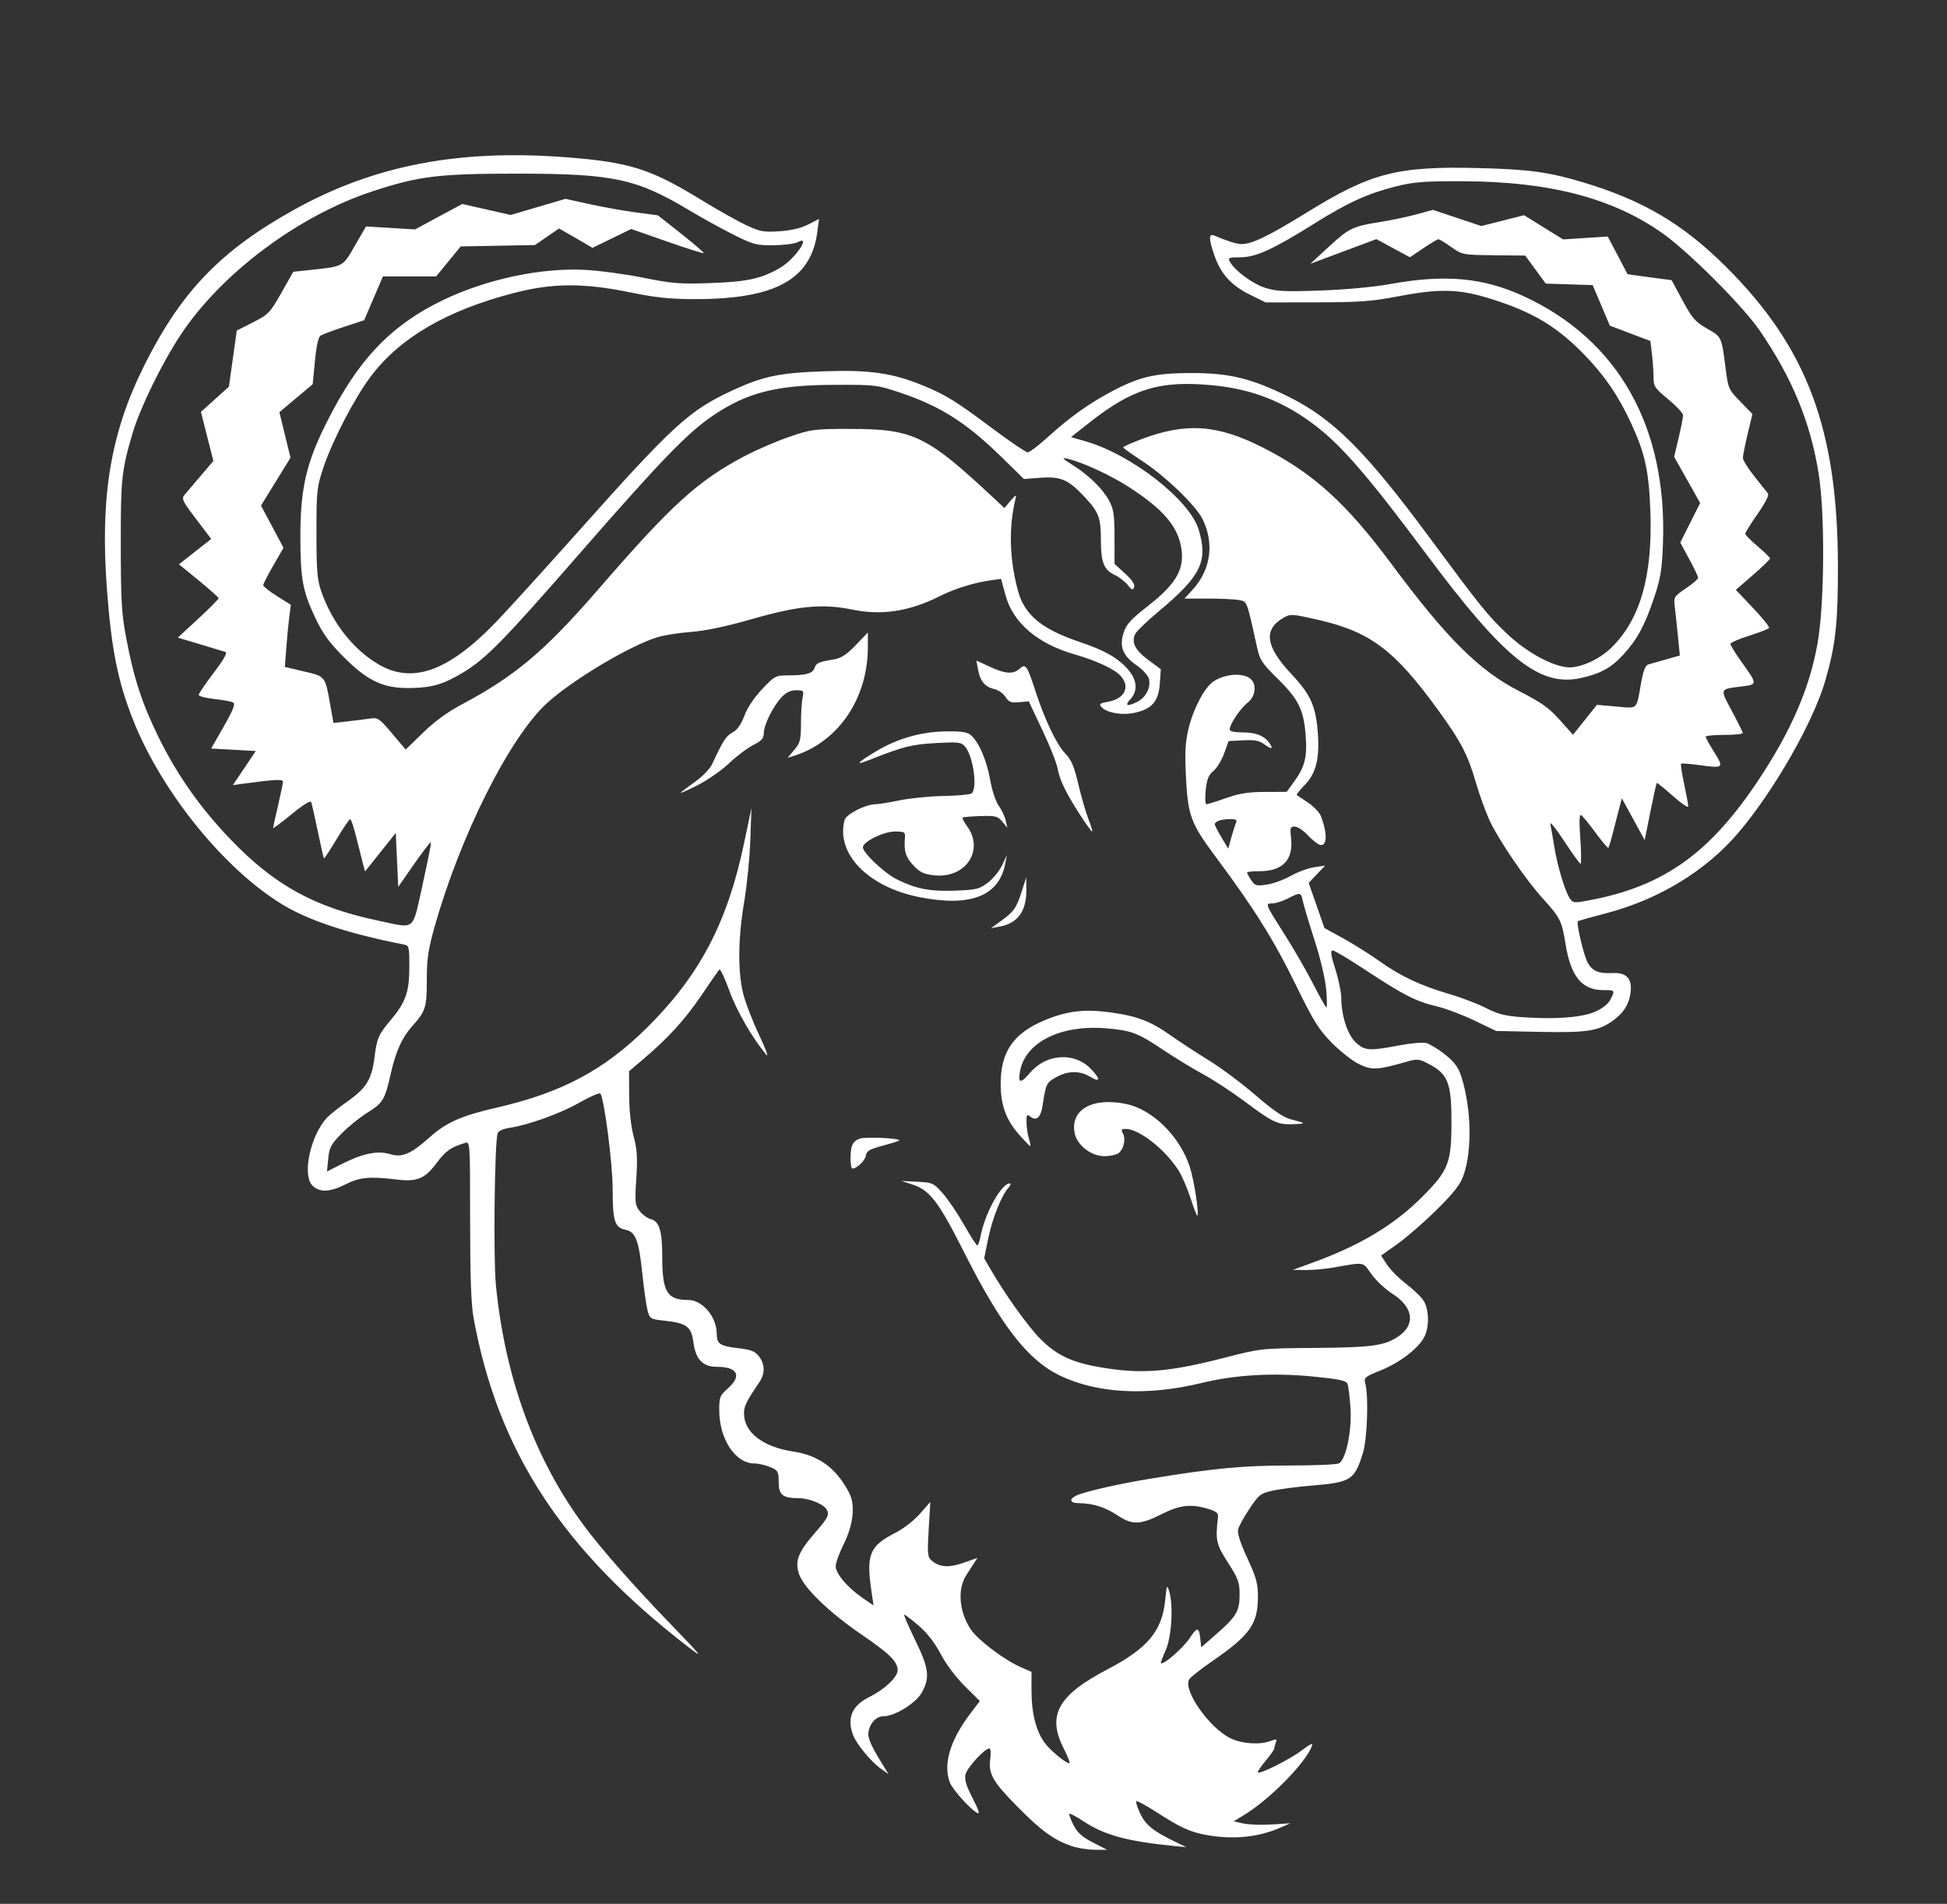 <?xml version="1.0" encoding="UTF-8" standalone="no"?>
<!-- Created with Inkscape (http://www.inkscape.org/) -->

<svg
   width="185.013mm"
   height="180.926mm"
   viewBox="0 0 185.013 180.926"
   version="1.1"
   id="svg5"
   inkscape:version="1.1.1 (3bf5ae0d25, 2021-09-20)"
   sodipodi:docname="gnu.svg"
   xmlns:inkscape="http://www.inkscape.org/namespaces/inkscape"
   xmlns:sodipodi="http://sodipodi.sourceforge.net/DTD/sodipodi-0.dtd"
   xmlns="http://www.w3.org/2000/svg"
   xmlns:svg="http://www.w3.org/2000/svg">
  <rect x="0" y="0" width="185.013" height="180.926" fill="#333333" stroke="none"/>
  <sodipodi:namedview
     id="namedview7"
     pagecolor="#ffffff"
     bordercolor="#666666"
     borderopacity="1.0"
     inkscape:pageshadow="2"
     inkscape:pageopacity="0.0"
     inkscape:pagecheckerboard="0"
     inkscape:document-units="mm"
     showgrid="false"
     inkscape:zoom="0.66368547"
     inkscape:cx="-999.72055"
     inkscape:cy="-82.870581"
     inkscape:window-width="3840"
     inkscape:window-height="2054"
     inkscape:window-x="-11"
     inkscape:window-y="-11"
     inkscape:window-maximized="1"
     inkscape:current-layer="layer1" />
  <defs
     id="defs2" />
  <g
     inkscape:label="Ebene 1"
     inkscape:groupmode="layer"
     id="layer1"
     transform="translate(-369.634,-170.336)">
    <path
       style="fill:#ffffff;stroke-width:0.236"
       d="m 471.434,345.765 c -1.661,-0.581 -2.823,-1.421 -4.997,-3.61 -2.452,-2.469 -2.899,-3.235 -2.707,-4.639 0.079,-0.578 0.044,-1.02 -0.081,-1.02 -0.438,0 -2.093,1.792 -2.256,2.442 -0.129,0.513 0.023,1.036 0.665,2.286 0.574,1.119 0.711,1.555 0.443,1.408 -0.695,-0.381 -2.356,-2.235 -2.612,-2.914 -0.645,-1.716 0.021,-3.98 1.906,-6.477 l 0.945,-1.252 -1.429,-1.416 c -0.839,-0.831 -1.786,-2.095 -2.292,-3.058 -0.567,-1.079 -1.283,-2.001 -2.089,-2.69 -0.674,-0.576 -1.291,-1.048 -1.37,-1.048 -0.079,0 0.383,1.077 1.026,2.393 1.323,2.706 1.436,3.594 0.636,5.025 -0.556,0.996 -2.561,2.237 -3.613,2.237 -0.647,0 -1.219,0.538 -1.419,1.337 -0.157,0.624 0.105,1.288 1.235,3.124 l 0.643,1.045 -0.74,-0.527 c -0.931,-0.663 -2.296,-2.316 -2.623,-3.176 -0.615,-1.616 -0.121,-2.802 1.505,-3.613 1.501,-0.749 2.72,-1.897 2.72,-2.561 0,-0.821 -0.752,-1.563 -3.46,-3.414 -3.098,-2.118 -5.49,-4.445 -5.919,-5.756 -0.4,-1.223 -0.053,-2.086 1.587,-3.958 1.193,-1.362 1.347,-1.693 1.018,-2.191 -0.334,-0.505 -1.69,-1.034 -2.65,-1.034 -1.508,0 -1.88,-0.307 -1.88,-1.551 0,-0.991 -0.056,-1.087 -0.817,-1.405 -0.449,-0.188 -1.122,-0.341 -1.496,-0.341 -1.795,0 -3.318,-2.297 -3.332,-5.025 -0.007,-1.279 0.05,-1.425 0.817,-2.104 1.366,-1.209 0.931,-2.056 -1.055,-2.056 -1.327,0 -2.001,-0.702 -2.214,-2.308 -0.199,-1.501 -0.634,-1.837 -2.677,-2.064 -1.448,-0.161 -1.474,-0.177 -1.69,-1.016 -0.121,-0.469 -0.339,-2.011 -0.486,-3.427 -0.335,-3.222 -0.642,-4.019 -1.629,-4.216 -1.003,-0.201 -1.201,-0.844 -1.196,-3.882 0.004,-2.36 -0.808,-8.64 -1.171,-9.054 -0.086,-0.099 -0.977,0.288 -1.978,0.859 -1.829,1.043 -4.828,2.123 -6.681,2.406 -0.623,0.095 -1.036,0.295 -1.105,0.535 -0.287,0.996 -0.408,11.875 -0.16,14.396 0.866,8.8 3.689,16.53 8.335,22.821 1.629,2.206 4.729,5.733 8.246,9.38 3.06,3.173 3.202,3.358 1.693,2.193 -11.998,-9.262 -18.113,-18.652 -20.405,-31.332 -0.225,-1.244 -0.319,-3.976 -0.319,-9.241 0,-7.366 -0.007,-7.472 -0.471,-7.328 -1.42,0.441 -1.838,0.744 -2.815,2.04 -1.031,1.367 -1.802,1.672 -3.648,1.446 -2.584,-0.317 -3.564,-0.228 -4.892,0.447 -1.492,0.759 -2.484,0.798 -3.158,0.124 -1.006,-1.006 -0.182,-4.801 1.408,-6.481 0.263,-0.278 1.122,-0.957 1.908,-1.508 1.798,-1.261 2.319,-2.104 2.578,-4.168 0.234,-1.864 0.371,-2.179 1.579,-3.617 1.389,-1.655 1.731,-2.632 1.736,-4.976 0.004,-1.946 -0.023,-2.062 -0.525,-2.16 -5.305,-1.041 -9.062,-2.284 -11.589,-3.832 -5.532,-3.391 -11.421,-10.677 -14.122,-17.472 -1.464,-3.683 -2.078,-6.752 -2.506,-12.53 -0.652,-8.784 0.361,-14.815 3.561,-21.212 3.51,-7.016 7.252,-10.903 14.236,-14.785 7.572,-4.21 15.593,-5.761 25.788,-4.987 6.05,0.459 8.058,1.09 12.875,4.042 1.533,0.939 3.456,2.022 4.275,2.406 1.33,0.624 1.668,0.687 3.179,0.588 1.112,-0.073 2.045,-0.292 2.725,-0.64 l 1.034,-0.53 -0.166,1.258 c -0.594,4.49 -3.973,6.352 -11.539,6.36 -2.443,0.003 -3.738,-0.131 -6.26,-0.645 -4.451,-0.908 -7.384,-0.888 -11.072,0.074 -6.342,1.655 -10.741,4.215 -13.522,7.872 -1.529,2.011 -3.668,6.108 -4.527,8.675 -0.638,1.905 -0.67,2.208 -0.67,6.241 0,3.553 0.072,4.449 0.447,5.534 1.024,2.966 3.028,5.531 5.427,6.946 3.22,1.9 6.617,0.7 11.104,-3.923 1.048,-1.08 4.598,-4.984 7.889,-8.675 9.056,-10.158 10.536,-11.512 14.67,-13.427 2.913,-1.349 4.478,-1.673 8.76,-1.815 4.285,-0.142 6.408,0.161 9.252,1.318 2.223,0.905 3.174,1.491 6.703,4.129 1.661,1.242 3.161,2.258 3.332,2.258 0.172,0 1.003,-0.626 1.847,-1.392 2.153,-1.951 3.921,-3.218 6.139,-4.398 2.631,-1.399 4.139,-1.747 7.574,-1.747 3.613,0 5.67,0.499 9.173,2.224 4.299,2.117 7.359,5.17 13.47,13.437 4.817,6.516 5.481,7.342 7.283,9.058 1.8,1.715 4.098,3.021 5.691,3.235 1.151,0.154 3.055,-0.662 4.257,-1.826 2.773,-2.683 3.964,-6.839 3.735,-13.031 -0.14,-3.797 -0.512,-5.482 -1.842,-8.353 -1.198,-2.585 -2.504,-4.499 -4.419,-6.472 -2.636,-2.716 -4.951,-4.096 -8.96,-5.342 -3.007,-0.934 -4.831,-0.975 -8.855,-0.199 -2.374,0.458 -3.594,0.546 -7.656,0.551 l -4.832,0.006 -1.526,-0.756 c -1.744,-0.863 -2.735,-1.967 -3.34,-3.717 -0.544,-1.573 -0.547,-2.107 -0.011,-1.879 1.209,0.513 2.114,0.798 2.561,0.807 1,0.021 2.586,-0.745 6.318,-3.051 6.028,-3.724 8.533,-4.367 16.261,-4.171 4.727,0.12 6.619,0.374 9.774,1.314 5.765,1.718 9.579,3.955 13.665,8.016 7.759,7.711 10.67,15.481 10.686,28.518 0.006,5.408 -0.218,7.455 -1.191,10.833 -1.134,3.938 -4.851,10.455 -8.244,14.455 -3.073,3.621 -7.55,6.358 -12.546,7.669 -1.464,0.384 -2.694,0.731 -2.733,0.77 -0.164,0.164 0.543,3.187 0.907,3.879 0.449,0.854 1.048,1.113 2.415,1.047 1.324,-0.064 1.864,0.541 1.683,1.888 -0.153,1.141 -0.713,1.985 -1.814,2.735 -1.32,0.898 -2.437,1.056 -6.832,0.965 l -4.122,-0.086 -2.083,-0.999 c -1.146,-0.55 -2.762,-1.157 -3.593,-1.35 -1.915,-0.444 -3.171,-1.085 -6.709,-3.423 -1.564,-1.033 -2.983,-1.879 -3.152,-1.879 -0.232,0 -0.168,0.442 0.255,1.775 0.31,0.976 0.565,2.222 0.567,2.767 0.004,1.688 0.612,3.515 1.405,4.23 0.842,0.759 1.29,0.788 4.035,0.262 1.115,-0.214 2.297,-0.321 2.627,-0.238 0.329,0.083 1.128,0.569 1.776,1.081 0.894,0.707 1.266,1.203 1.547,2.062 0.958,2.928 1.065,6.99 0.247,9.374 -0.316,0.92 -0.873,1.643 -2.548,3.306 -1.179,1.171 -2.857,2.635 -3.727,3.254 l -1.583,1.125 0.58,0.877 c 0.319,0.482 1.113,1.283 1.764,1.779 0.651,0.496 1.393,1.197 1.65,1.558 0.564,0.791 0.624,2.539 0.121,3.511 -0.563,1.089 -2.318,2.442 -4.103,3.163 -1.586,0.641 -1.662,0.706 -1.506,1.295 0.325,1.231 0.181,5.286 -0.236,6.607 -0.804,2.55 -1.126,2.754 -4.851,3.067 -1.375,0.116 -3.054,0.333 -3.73,0.483 -1.137,0.253 -1.3,0.38 -2.182,1.7 -0.524,0.785 -1.015,1.673 -1.09,1.972 -0.091,0.363 0.2,1.274 0.874,2.735 0.866,1.876 1.011,2.41 1.007,3.721 -0.007,2.548 -0.777,3.628 -4.323,6.064 -1.084,0.745 -2.078,1.528 -2.207,1.741 -0.618,1.014 1.914,4.624 3.926,5.598 1.098,0.532 2.794,0.643 3.823,0.252 0.537,-0.204 0.61,-0.184 0.486,0.137 -0.08,0.207 -0.145,0.464 -0.145,0.571 0,0.107 -0.374,0.642 -0.832,1.19 -0.458,0.548 -0.787,1.041 -0.732,1.096 0.193,0.193 3.106,-1.275 4.202,-2.118 0.712,-0.547 1.055,-0.708 0.961,-0.449 -0.598,1.646 -4.02,5.128 -6.534,6.65 l -0.933,0.565 0.933,0.205 c 0.513,0.113 1.728,0.154 2.7,0.092 l 1.766,-0.113 -0.954,0.417 c -2.104,0.92 -4.533,1.158 -7.061,0.691 -1.569,-0.29 -2.448,-0.698 -4.837,-2.243 -0.916,-0.592 -1.723,-1.02 -1.793,-0.949 -0.07,0.07 0.104,0.606 0.387,1.191 0.521,1.077 1.234,1.649 3.307,2.653 l 1.06,0.514 -1.178,-0.117 c -4.427,-0.438 -6.598,-1.028 -8.579,-2.333 -0.692,-0.456 -1.305,-0.783 -1.361,-0.727 -0.056,0.056 0.119,0.536 0.389,1.065 0.373,0.731 0.816,1.131 1.842,1.66 l 1.35,0.697 -1.178,9e-5 c -0.648,5e-5 -1.646,-0.164 -2.219,-0.364 z m -0.722,-9.262 c -1.604,-3.177 -0.556,-5.06 4.197,-7.546 3.799,-1.986 5.165,-3.638 5.453,-6.591 0.136,-1.393 0.169,-1.467 0.37,-0.824 0.417,1.336 0.239,4.367 -0.33,5.627 -0.286,0.634 -0.491,1.181 -0.456,1.217 0.215,0.215 2.07,-1.387 2.712,-2.342 0.776,-1.154 0.917,-1.131 1.051,0.171 l 0.069,0.67 1.413,-1.234 c 1.932,-1.687 2.234,-2.197 2.236,-3.773 0.002,-1.163 -0.125,-1.51 -1.108,-3.046 -1.128,-1.763 -1.2,-2.096 -0.945,-4.342 0.039,-0.346 -0.177,-0.528 -0.89,-0.747 -1.66,-0.511 -2.72,-0.393 -4.488,0.498 -2.022,1.018 -2.768,1.035 -4.191,0.092 -1.155,-0.765 -2.33,-1.136 -3.626,-1.146 -0.841,-0.006 -1.003,-0.333 -0.342,-0.687 0.694,-0.372 3.97,-1.128 7.113,-1.642 6.048,-0.989 8.817,-1.252 13.182,-1.251 2.393,7e-4 4.522,-0.09 4.731,-0.202 0.671,-0.359 1.243,-3.091 1.1,-5.254 -0.07,-1.057 -0.197,-2.095 -0.282,-2.306 -0.122,-0.303 -0.79,-0.447 -3.168,-0.683 -3.915,-0.388 -7.433,-0.187 -10.735,0.611 -5.156,1.247 -9.92,0.989 -13.455,-0.728 -3.059,-1.486 -5.582,-4.754 -9.156,-11.861 -2.32,-4.612 -3.19,-5.749 -4.795,-6.268 l -1.09,-0.353 1.515,0.077 c 1.452,0.074 1.552,0.12 2.419,1.096 0.497,0.56 1.405,1.903 2.018,2.983 0.613,1.08 1.181,1.965 1.264,1.966 0.083,8.9e-4 0.223,-0.387 0.312,-0.862 0.41,-2.184 1.98,-5.024 2.777,-5.024 0.136,0 0.077,0.188 -0.131,0.419 -0.659,0.728 -1.533,2.931 -1.923,4.847 l -0.377,1.851 0.635,1.093 c 1.417,2.438 3.544,5.403 4.719,6.58 1.669,1.671 3.205,2.334 6.519,2.816 3.39,0.493 6.008,0.244 10.986,-1.045 3.401,-0.88 3.435,-0.884 8.601,-0.927 5.42,-0.045 6.581,-0.206 7.901,-1.095 1.652,-1.113 1.43,-2.767 -0.539,-4.029 -0.683,-0.438 -1.596,-1.289 -2.028,-1.892 -0.866,-1.209 -0.532,-1.153 -3.674,-0.615 -0.769,0.132 -1.934,0.234 -2.591,0.227 l -1.193,-0.012 2.129,-0.784 c 4.351,-1.601 7.526,-3.525 10.151,-6.15 2.491,-2.491 2.781,-3.224 2.787,-7.054 0.006,-3.72 -0.32,-4.598 -2.056,-5.528 -0.999,-0.535 -1.17,-0.559 -2.103,-0.293 -2.878,0.821 -3.383,0.851 -4.591,0.273 -0.625,-0.299 -1.796,-1.211 -2.603,-2.028 -1.269,-1.285 -1.735,-2.035 -3.452,-5.551 -2.055,-4.209 -3.951,-7.24 -7.555,-12.077 -2.449,-3.287 -2.698,-3.969 -2.884,-7.92 -0.1,-2.128 -0.04,-3.109 0.27,-4.375 0.463,-1.889 1.532,-3.894 2.368,-4.442 1.264,-0.828 3.184,-0.841 3.704,-0.024 0.391,0.615 0.181,1.544 -0.463,2.047 -0.691,0.54 -1.704,2.043 -1.706,2.531 -7.2e-4,0.197 0.394,0.294 1.192,0.294 1.242,0 2.021,0.286 2.509,0.922 0.495,0.645 0.328,0.76 -0.362,0.25 -0.532,-0.394 -0.94,-0.477 -2.054,-0.419 l -1.39,0.072 -0.427,1.178 c -0.235,0.648 -0.694,1.398 -1.02,1.668 -0.463,0.382 -0.624,0.785 -0.731,1.825 -0.076,0.734 -0.043,1.335 0.072,1.334 0.115,-4.7e-4 0.951,-0.263 1.858,-0.584 1.265,-0.447 2.127,-0.584 3.708,-0.588 l 2.059,-0.005 0.696,-0.961 c 1.049,-1.448 1.275,-2.379 1.097,-4.518 -0.198,-2.378 -0.705,-3.372 -2.723,-5.346 -1.381,-1.351 -1.621,-1.716 -1.87,-2.84 -1.011,-4.573 -0.948,-4.407 -1.72,-4.561 -0.394,-0.079 -1.723,-0.143 -2.952,-0.143 h -2.235 l 0.818,-0.906 c 1.688,-1.868 2.02,-4.372 0.884,-6.659 -0.652,-1.312 -3.567,-4.105 -5.802,-5.56 -0.95,-0.618 -1.728,-1.179 -1.73,-1.246 -0.002,-0.067 0.765,-0.413 1.704,-0.768 4.274,-1.617 7.256,-1.41 11.599,0.802 4.76,2.425 7.891,5.263 12.189,11.049 5.26,7.081 8.329,10.135 12.149,12.089 2.105,1.077 2.826,1.589 3.846,2.733 l 1.255,1.408 1.137,-1.422 1.137,-1.422 1.841,0.161 c 2.098,0.183 1.887,0.388 2.366,-2.302 0.195,-1.098 0.4,-1.616 0.668,-1.694 0.213,-0.062 0.976,-0.279 1.696,-0.482 l 1.309,-0.37 -0.181,-1.822 c -0.099,-1.002 -0.234,-2.258 -0.299,-2.792 -0.115,-0.944 -0.087,-0.991 1.05,-1.766 0.643,-0.438 1.169,-0.89 1.169,-1.004 2.3e-4,-0.114 -0.382,-0.915 -0.849,-1.78 l -0.85,-1.573 0.945,-1.879 0.945,-1.879 -1.237,-2.194 -1.237,-2.194 0.427,-1.8 c 0.235,-0.99 0.425,-1.959 0.423,-2.153 -0.003,-0.194 -0.635,-0.872 -1.405,-1.507 -1.294,-1.066 -1.401,-1.227 -1.403,-2.12 -8.9e-4,-0.531 -0.069,-1.52 -0.15,-2.197 l -0.148,-1.231 -1.926,-0.727 -1.926,-0.727 -0.816,-1.928 -0.816,-1.928 -2.23,-0.072 -2.23,-0.072 -0.975,-1.331 -0.975,-1.331 -2.983,-0.032 c -2.945,-0.032 -2.997,-0.042 -4.037,-0.775 -0.579,-0.408 -1.131,-0.743 -1.226,-0.743 -0.095,0 -0.744,0.385 -1.442,0.855 l -1.269,0.855 -1.594,-0.861 -1.594,-0.861 -3.139,1.172 -3.139,1.172 1.766,-1.629 c 1.914,-1.765 2.287,-1.943 4.946,-2.358 0.971,-0.152 2.481,-0.47 3.355,-0.708 l 1.589,-0.432 2.297,0.769 2.297,0.769 2.032,-0.515 2.032,-0.515 1.854,1.15 1.854,1.15 2.12,-0.137 2.12,-0.137 0.94,1.779 c 0.517,0.978 0.941,1.787 0.942,1.797 8.9e-4,0.01 0.944,0.142 2.095,0.294 l 2.093,0.276 1.045,1.936 c 0.914,1.694 1.205,2.027 2.323,2.667 1.399,0.8 1.376,0.752 1.76,3.758 0.249,1.949 0.286,2.033 1.404,3.179 l 1.149,1.178 -0.45,1.884 c -0.247,1.036 -0.453,2.06 -0.458,2.275 -0.004,0.215 0.487,1.01 1.092,1.766 0.605,0.757 1.188,1.492 1.294,1.634 0.118,0.157 -0.27,0.919 -0.983,1.934 -0.647,0.922 -1.177,1.769 -1.177,1.883 0,0.114 0.53,0.654 1.178,1.2 0.648,0.546 1.177,1.066 1.177,1.156 -1.3e-4,0.089 -0.731,0.797 -1.625,1.573 l -1.625,1.41 1.633,1.719 c 0.898,0.946 1.583,1.801 1.522,1.9 -0.061,0.099 -0.913,0.432 -1.892,0.739 -0.979,0.307 -1.781,0.659 -1.781,0.782 0,0.123 0.478,0.893 1.062,1.711 1.542,2.161 1.542,2.137 -0.025,2.332 -2.079,0.26 -2.049,0.183 -0.901,2.32 0.569,1.059 1.036,2.006 1.038,2.103 0.002,0.097 -0.791,0.177 -1.762,0.177 -0.971,0 -1.764,0.08 -1.761,0.177 0.003,0.097 0.369,0.76 0.814,1.472 0.938,1.502 0.894,1.538 -1.444,1.218 -0.887,-0.121 -1.657,-0.18 -1.711,-0.13 -0.054,0.05 0.078,0.914 0.294,1.92 0.216,1.006 0.393,1.968 0.393,2.138 0,0.169 -0.658,-0.279 -1.463,-0.995 -0.805,-0.717 -1.494,-1.272 -1.532,-1.234 -0.038,0.038 -0.311,1.276 -0.607,2.751 l -0.538,2.681 -1.086,-1.987 -1.086,-1.987 -0.243,0.933 c -0.134,0.513 -0.402,1.553 -0.595,2.31 -0.193,0.757 -0.393,1.418 -0.443,1.468 -0.05,0.05 -0.595,-0.594 -1.21,-1.432 -0.615,-0.838 -1.232,-1.593 -1.371,-1.679 -0.178,-0.11 -0.202,0.553 -0.083,2.233 0.093,1.314 0.104,2.389 0.024,2.389 -0.08,0 -0.788,-0.98 -1.575,-2.178 -0.786,-1.198 -1.371,-1.913 -1.299,-1.59 0.072,0.324 0.242,1.295 0.379,2.157 0.295,1.857 1.065,4.387 1.513,4.968 0.299,0.389 0.43,0.391 2.176,0.044 6.846,-1.364 11.167,-4.497 15.756,-11.425 3.078,-4.646 4.806,-8.648 5.563,-12.882 0.667,-3.734 0.727,-12.305 0.113,-16.157 -0.781,-4.893 -2.498,-9.065 -5.598,-13.601 -1.586,-2.321 -6.715,-7.459 -9.221,-9.238 -4.734,-3.36 -10.775,-4.936 -19.003,-4.959 -3.736,-0.01 -4.649,0.062 -6.408,0.506 -2.617,0.661 -4.558,1.547 -7.66,3.494 -3.91,2.454 -5.599,3.228 -7.048,3.228 -1.09,0 -1.212,0.048 -1.024,0.399 0.448,0.837 2.109,2.082 3.31,2.481 1.077,0.358 1.811,0.397 5.272,0.278 2.444,-0.084 5.082,-0.329 6.726,-0.627 5.181,-0.935 8.787,-0.601 12.63,1.171 8.988,4.144 13.648,12.425 13.226,23.504 -0.098,2.556 -0.223,3.313 -0.869,5.227 -0.875,2.594 -1.599,3.918 -2.931,5.363 -1.127,1.222 -2.13,1.772 -3.985,2.185 -3.939,0.875 -7.269,-1.793 -14.715,-11.786 -5.374,-7.213 -7.93,-10.186 -10.419,-12.116 -3.021,-2.344 -6.069,-3.551 -9.888,-3.917 -4.983,-0.477 -7.595,0.315 -11.7,3.552 l -1.743,1.375 1.362,0.391 c 4.397,1.261 9.937,5.588 10.777,8.417 0.895,3.014 0.219,4.39 -3.812,7.757 -1.07,0.894 -2.062,1.843 -2.204,2.109 -0.424,0.791 -0.048,1.561 1.219,2.5 l 1.194,0.885 -0.094,1.351 c -0.117,1.672 -0.711,2.389 -2.298,2.77 -1.231,0.295 -2.788,0.03 -3.276,-0.558 -0.214,-0.257 -0.098,-0.348 0.591,-0.459 1.647,-0.267 2.224,-1.435 1.233,-2.499 -0.588,-0.631 -2.303,-1.427 -4.321,-2.007 -3.566,-1.024 -5.885,-3.011 -6.601,-5.655 l -0.415,-1.533 -0.967,0.136 c -1.594,0.224 -3.453,0.801 -4.853,1.508 -2.862,1.445 -5.504,1.855 -8.282,1.285 -2.878,-0.59 -5.153,-0.375 -9.616,0.908 -2.369,0.681 -4.373,1.104 -5.709,1.206 -1.132,0.086 -2.563,0.307 -3.179,0.491 -2.598,0.775 -8.113,4.058 -10.537,6.274 -3.557,3.251 -8.233,12.559 -10.692,21.286 -0.604,2.143 -0.733,3.027 -0.733,5.02 0,2.617 -0.109,2.966 -1.356,4.361 -1.001,1.119 -1.582,2.395 -2.062,4.526 -0.562,2.497 -0.746,2.807 -2.195,3.708 -0.734,0.456 -1.853,1.358 -2.486,2.006 -1.011,1.033 -1.166,1.325 -1.268,2.391 l -0.117,1.214 1.429,-0.721 c 1.978,-0.999 3.37,-1.283 4.546,-0.931 1.168,0.35 1.964,0.015 3.764,-1.584 1.615,-1.434 3.008,-2.054 6.338,-2.819 6.225,-1.431 10.234,-3.559 14.319,-7.602 5.011,-4.959 7.655,-9.99 9.245,-17.587 l 0.69,-3.297 -0.106,3.062 c -0.058,1.684 -0.323,4.333 -0.587,5.888 -0.57,3.348 -0.612,6.482 -0.114,8.596 0.198,0.842 0.886,2.644 1.529,4.004 0.655,1.387 0.954,2.214 0.68,1.884 -1.354,-1.63 -2.812,-4.165 -3.512,-6.105 -0.429,-1.19 -0.855,-2.079 -0.947,-1.974 -0.091,0.105 -0.841,1.187 -1.666,2.406 -1.575,2.326 -3.171,4.085 -5.506,6.066 l -1.4,1.188 0.012,2.331 c 0.007,1.442 0.169,2.914 0.424,3.861 0.331,1.23 0.381,2.018 0.253,4.01 -0.146,2.279 -0.119,2.529 0.325,3.094 0.266,0.338 0.732,0.677 1.036,0.754 0.823,0.207 1.104,1.107 1.104,3.541 0,3.384 0.451,4.145 2.456,4.145 1.376,0 2.725,1.606 2.725,3.245 0,0.937 0.321,1.147 2.062,1.344 1.183,0.134 1.566,0.285 1.943,0.765 0.578,0.735 0.599,1.633 0.056,2.44 -1.284,1.908 -1.469,2.286 -1.47,3.003 -0.002,1.782 1.793,3.173 4.653,3.606 2.487,0.377 4.126,1.587 5.348,3.952 0.596,1.152 0.38,3.056 -0.555,4.908 -0.403,0.799 -0.733,1.716 -0.733,2.039 0,0.71 1.106,2.019 2.541,3.005 l 1.054,0.726 -0.205,-1.387 c -0.511,-3.455 -0.171,-4.272 2.294,-5.522 0.739,-0.375 1.765,-1.173 2.316,-1.802 l 0.989,-1.129 -0.154,2.598 c -0.139,2.334 -0.111,2.636 0.274,2.971 0.742,0.646 1.63,0.709 3.035,0.215 l 1.319,-0.464 -0.373,0.578 c -0.205,0.318 -0.524,0.816 -0.709,1.108 -0.841,1.327 -0.641,3.503 0.473,5.137 0.675,0.99 3.146,2.859 4.672,3.534 l 1.079,0.477 v 1.836 c 0,2.03 0.405,3.679 1.183,4.814 0.489,0.713 2.033,2.015 2.411,2.033 0.099,0.004 -0.139,-0.624 -0.53,-1.398 z m 12.046,-52.323 c -0.3,-0.925 -0.811,-2.102 -1.135,-2.615 -1.255,-1.988 -3.748,-3.945 -5.025,-3.945 -0.401,0 -0.447,0.077 -0.257,0.433 0.287,0.536 0.082,1.471 -0.408,1.863 -0.203,0.162 -0.821,0.294 -1.375,0.294 -1.208,0 -2.548,-1.022 -2.791,-2.129 -0.496,-2.26 1.644,-3.503 4.878,-2.832 2.522,0.524 5.112,3.087 6.052,5.989 0.419,1.293 0.92,4.624 0.696,4.624 -0.049,0 -0.334,-0.757 -0.635,-1.682 z m -32.303,-3.715 c 0,-1.24 0.192,-1.663 0.872,-1.922 0.526,-0.2 3.969,-0.034 3.754,0.181 -0.052,0.052 -0.769,0.276 -1.595,0.498 -1.222,0.329 -1.514,0.502 -1.575,0.929 -0.069,0.484 -0.843,1.236 -1.273,1.236 -0.101,0 -0.183,-0.415 -0.183,-0.923 z m 16.143,-2.158 c -1.342,-1.485 -1.865,-2.859 -1.876,-4.927 -0.016,-3.079 1.209,-4.857 4.2,-6.096 2.134,-0.884 3.764,-1.076 6.244,-0.736 2.513,0.344 3.808,0.839 5.696,2.175 0.827,0.586 2.458,1.652 3.624,2.369 1.166,0.718 3.175,2.217 4.464,3.331 1.616,1.397 2.641,2.102 3.297,2.271 1.436,0.368 1.494,0.413 0.599,0.463 -1.8,0.1 -2.11,-0.037 -5.051,-2.23 -1.142,-0.851 -2.883,-1.986 -3.87,-2.522 -0.987,-0.536 -2.695,-1.579 -3.796,-2.318 -2.376,-1.595 -3.011,-1.834 -5.383,-2.028 -4.319,-0.353 -7.664,1.309 -8.181,4.065 -0.223,1.188 0.042,1.221 0.98,0.125 1.504,-1.758 4.139,-1.944 5.682,-0.402 0.996,0.996 1.003,1.427 0.014,0.824 -0.995,-0.607 -2.128,-0.593 -3.255,0.04 -0.921,0.518 -0.968,0.617 -1.29,2.746 -0.164,1.087 -0.601,1.454 -1.17,0.982 -0.298,-0.248 -0.35,-0.173 -0.35,0.505 0,0.438 0.099,1.14 0.219,1.56 0.12,0.42 0.186,0.764 0.145,0.764 -0.041,0 -0.465,-0.432 -0.942,-0.961 z m -1.874,-20.429 c 1.265,-0.919 1.491,-1.237 1.991,-2.802 l 0.435,-1.361 0.013,1.126 c 0.024,2.088 -0.799,3.233 -2.557,3.557 l -0.803,0.148 0.921,-0.669 z m -7.719,-2.283 c -4.899,-0.975 -7.97,-4.142 -7.113,-7.336 0.145,-0.54 2.003,-1.491 2.913,-1.491 0.273,0 1.3,-0.166 2.282,-0.369 0.982,-0.203 2.859,-0.391 4.17,-0.417 1.312,-0.026 2.517,-0.132 2.679,-0.234 0.622,-0.392 0.188,-3.577 -0.612,-4.485 -0.347,-0.394 -0.642,-0.427 -2.744,-0.313 -2.291,0.125 -3.144,0.339 -6.241,1.569 -1.533,0.609 -1.35,0.357 0.589,-0.809 1.987,-1.195 4.282,-1.843 6.616,-1.869 1.52,-0.017 2.022,0.065 2.381,0.389 0.75,0.676 1.484,2.4 1.804,4.239 0.17,0.979 0.52,2.034 0.803,2.427 0.276,0.382 0.576,1.013 0.666,1.402 l 0.164,0.707 -0.48,-0.582 c -0.433,-0.525 -0.635,-0.577 -2.071,-0.535 -0.875,0.026 -1.638,0.094 -1.696,0.151 -0.057,0.057 0.12,0.407 0.394,0.778 1.711,2.314 -0.118,5.048 -3.143,4.698 -0.977,-0.113 -1.342,-0.292 -1.965,-0.967 -0.725,-0.784 -0.883,-1.326 -0.775,-2.66 0.038,-0.473 -0.064,-0.53 -0.954,-0.53 -1.079,0 -3.04,0.967 -3.04,1.499 0,0.527 2.047,2.461 3.223,3.045 1.832,0.91 3.138,1.163 5.543,1.073 2.022,-0.075 2.303,-0.144 3.112,-0.762 0.489,-0.374 1.095,-1.115 1.347,-1.649 l 0.457,-0.969 -0.158,0.824 c -0.588,3.076 -3.316,4.138 -8.152,3.175 z m 15.26,-7.826 c -1.37,-2.126 -1.93,-3.285 -2.136,-4.416 -0.094,-0.518 -0.749,-2.163 -1.455,-3.656 l -1.284,-2.714 -0.912,0.087 c -0.767,0.073 -0.974,-0.008 -1.303,-0.51 -0.215,-0.328 -0.69,-0.662 -1.056,-0.743 -0.876,-0.192 -1.344,-0.746 -1.544,-1.828 l -0.164,-0.885 1.263,0.588 c 1.481,0.689 2.238,0.742 2.84,0.198 0.579,-0.524 0.715,-0.336 1.486,2.043 0.903,2.789 2.038,5.166 2.882,6.034 0.559,0.575 0.826,1.208 1.225,2.907 0.28,1.195 0.715,2.692 0.965,3.327 0.25,0.635 0.402,1.155 0.336,1.155 -0.066,0 -0.58,-0.715 -1.143,-1.59 z m -37.943,-2.113 c 0.13,-0.121 0.772,-0.603 1.428,-1.073 0.656,-0.469 1.356,-1.203 1.554,-1.631 1.045,-2.247 1.312,-2.662 1.931,-3.001 0.46,-0.252 0.82,-0.759 1.133,-1.598 0.279,-0.749 0.939,-1.736 1.689,-2.53 1.199,-1.268 1.264,-1.302 2.518,-1.305 1.676,-0.004 2.3,-0.185 2.468,-0.717 0.145,-0.457 0.374,-0.557 1.85,-0.806 0.682,-0.115 1.202,-0.457 2.061,-1.353 l 1.149,-1.198 v 1.376 c 0,4.903 -2.817,9.039 -7.053,10.355 l -0.577,0.179 0.636,-0.755 c 0.563,-0.669 0.636,-0.951 0.636,-2.474 0,-0.945 0.066,-2.05 0.147,-2.455 0.141,-0.703 0.113,-0.736 -0.612,-0.736 -0.531,0 -0.947,0.201 -1.384,0.67 -0.816,0.875 -1.684,2.635 -1.684,3.414 0,0.49 -0.206,0.721 -1.001,1.122 -0.55,0.278 -1.591,1.063 -2.311,1.746 -0.721,0.683 -2.099,1.635 -3.062,2.115 -0.963,0.481 -1.645,0.775 -1.516,0.655 z m 86.855,20.837 c 0.71,-0.303 1.257,-0.727 1.472,-1.142 0.471,-0.91 0.464,-0.92 -0.623,-0.92 -2.068,0 -3.121,-1.268 -3.622,-4.358 -0.364,-2.25 -0.496,-2.513 -2.183,-4.368 -1.586,-1.744 -4.147,-5.495 -5.008,-7.334 -0.389,-0.831 -0.98,-2.453 -1.314,-3.603 -0.788,-2.72 -1.426,-3.948 -3.603,-6.945 -4.185,-5.761 -6.472,-7.469 -11.531,-8.612 -2.41,-0.545 -2.512,-0.549 -3.204,-0.145 -1.884,1.1 -1.66,2.715 0.729,5.259 1.859,1.979 2.353,3.043 2.557,5.497 0.211,2.548 -0.137,3.989 -1.235,5.118 -0.47,0.483 -0.809,0.911 -0.753,0.951 0.056,0.04 0.543,0.367 1.082,0.728 0.539,0.361 1.086,0.94 1.217,1.287 0.65,1.723 0.582,2.962 -0.148,2.7 -0.22,-0.079 -0.732,-0.497 -1.138,-0.93 -0.406,-0.433 -0.949,-0.787 -1.207,-0.787 -0.417,0 -0.456,0.119 -0.35,1.056 0.237,2.105 -0.776,3.183 -2.991,3.183 -0.654,0 -1.189,0.057 -1.189,0.126 0,0.069 0.174,0.392 0.387,0.716 0.35,0.534 0.489,0.575 1.472,0.435 0.597,-0.085 1.62,-0.455 2.273,-0.823 0.653,-0.368 1.66,-0.74 2.237,-0.828 l 1.05,-0.159 -0.781,0.823 -0.781,0.823 0.749,2.145 0.749,2.145 1.772,0.973 c 0.975,0.535 2.526,1.51 3.446,2.167 1.994,1.423 3.973,2.353 6.663,3.133 1.089,0.316 2.638,0.907 3.441,1.315 1.169,0.593 1.861,0.769 3.463,0.881 3.147,0.22 5.621,0.039 6.9,-0.506 z m -25.522,-2.121 c -0.084,-0.977 -0.553,-2.968 -1.095,-4.651 -0.521,-1.619 -1.023,-3.288 -1.114,-3.709 -0.196,-0.9 -0.224,-0.906 -1.424,-0.294 -0.508,0.259 -1.178,0.471 -1.488,0.471 -0.705,0 -0.7,0.011 1.228,3.045 0.858,1.351 2.063,3.444 2.677,4.65 0.614,1.206 1.172,2.194 1.24,2.195 0.068,7e-4 0.058,-0.767 -0.023,-1.706 z m -85.864,-9.981 c 0.483,-2.154 0.838,-3.958 0.789,-4.007 -0.05,-0.05 -0.769,0.883 -1.598,2.072 l -1.507,2.163 -0.118,-2.561 -0.118,-2.561 -1.459,1.829 -1.459,1.829 -0.236,-0.897 c -0.13,-0.494 -0.414,-1.613 -0.63,-2.487 -0.217,-0.874 -0.462,-1.59 -0.545,-1.59 -0.083,0 -0.663,0.855 -1.289,1.901 -0.626,1.045 -1.169,1.867 -1.205,1.825 -0.036,-0.042 -0.298,-1.188 -0.582,-2.548 -0.284,-1.36 -0.561,-2.613 -0.616,-2.783 -0.066,-0.203 -0.712,0.189 -1.868,1.134 -0.972,0.794 -1.768,1.389 -1.768,1.321 0,-0.068 0.212,-1.033 0.471,-2.144 0.259,-1.111 0.471,-2.134 0.471,-2.274 0,-0.244 -0.808,-0.202 -3.735,0.194 l -1.026,0.139 1.088,-1.62 1.088,-1.62 -2.12,-0.118 -2.12,-0.118 1.197,-2.093 c 0.871,-1.523 1.118,-2.142 0.906,-2.272 -0.16,-0.099 -0.964,-0.252 -1.788,-0.34 -0.823,-0.088 -1.496,-0.264 -1.496,-0.391 0,-0.127 0.642,-1.073 1.426,-2.103 0.942,-1.237 1.321,-1.908 1.119,-1.976 -0.169,-0.057 -1.258,-0.387 -2.419,-0.734 l -2.112,-0.631 1.942,-1.795 c 1.068,-0.987 1.939,-1.863 1.936,-1.946 -0.004,-0.083 -0.853,-0.843 -1.888,-1.688 l -1.881,-1.537 1.533,-1.205 1.533,-1.205 -1.44,-1.892 c -1.281,-1.683 -1.403,-1.936 -1.107,-2.289 0.183,-0.218 0.877,-1.035 1.542,-1.815 l 1.209,-1.418 -0.592,-2.332 -0.592,-2.332 1.329,-1.196 1.329,-1.196 0.374,-2.667 0.374,-2.667 1.549,-0.787 c 1.463,-0.744 1.612,-0.899 2.686,-2.794 l 1.137,-2.007 1.336,-0.142 c 3.506,-0.374 3.319,-0.278 4.505,-2.321 l 1.07,-1.844 2.328,0.141 2.328,0.141 2.244,-1.209 2.244,-1.209 2.3,0.522 2.3,0.522 2.606,-0.766 2.606,-0.766 2.297,0.506 c 1.264,0.278 3.239,0.631 4.39,0.784 l 2.093,0.278 2.218,1.752 c 1.22,0.964 2.179,1.791 2.132,1.839 -0.048,0.048 -1.617,-0.449 -3.487,-1.103 l -3.4,-1.19 -1.84,0.896 -1.84,0.896 -0.75,-0.445 c -0.413,-0.245 -1.128,-0.659 -1.59,-0.92 l -0.84,-0.474 -1.144,0.787 -1.144,0.787 -3.528,0.065 -3.528,0.065 -1.168,1.426 -1.168,1.426 h -2.528 -2.528 l -0.891,2.081 -0.891,2.081 -1.911,0.628 c -1.051,0.346 -2.056,0.721 -2.233,0.834 -0.205,0.132 -0.398,1.003 -0.533,2.413 l -0.211,2.207 -0.984,0.824 c -0.541,0.453 -1.253,1.052 -1.582,1.33 l -0.598,0.506 0.527,2.162 0.527,2.162 -1.402,2.275 -1.402,2.275 1.07,2.005 1.07,2.005 -0.965,1.672 c -0.531,0.92 -0.965,1.768 -0.964,1.884 6.6e-4,0.117 0.591,0.583 1.313,1.036 l 1.311,0.824 -0.138,1.053 c -0.076,0.579 -0.203,1.908 -0.284,2.952 l -0.146,1.899 1.812,0.427 c 2.053,0.484 2.015,0.435 2.5,3.169 l 0.307,1.729 1.313,-0.147 c 0.722,-0.081 1.683,-0.201 2.137,-0.267 0.777,-0.114 0.899,-0.033 2.12,1.411 l 1.295,1.531 1.649,-1.605 c 1.083,-1.055 2.342,-1.974 3.672,-2.68 5.086,-2.703 7.896,-5.073 12.993,-10.958 6.949,-8.023 9.407,-10.264 13.843,-12.62 1.096,-0.582 2.999,-1.406 4.229,-1.832 2.14,-0.74 2.391,-0.774 5.77,-0.776 6.104,-0.004 7.331,0.589 13.843,6.685 l 0.89,0.833 0.594,-0.702 c 0.458,-0.542 0.567,-0.594 0.477,-0.231 -0.683,2.765 -0.597,5.859 0.247,8.885 0.621,2.227 2.272,3.576 5.852,4.779 2.35,0.79 3.611,1.505 4.56,2.586 0.893,1.017 0.977,2.072 0.227,2.871 -0.581,0.618 -0.259,0.712 0.713,0.209 0.789,-0.408 1.265,-1.371 1.068,-2.158 -0.081,-0.321 -0.596,-0.892 -1.145,-1.27 -1.336,-0.919 -1.69,-1.785 -1.267,-3.103 0.262,-0.816 0.677,-1.277 2.294,-2.54 2.555,-1.998 3.403,-3.345 3.236,-5.146 -0.209,-2.267 -1.614,-3.987 -5.067,-6.202 -1.761,-1.13 -4.404,-2.344 -5.796,-2.663 -0.593,-0.136 -0.518,-0.043 0.471,0.582 1.578,0.997 2.874,2.262 3.491,3.407 0.429,0.797 0.508,1.332 0.51,3.473 l 0.003,2.531 1.003,0.917 c 0.676,0.618 0.956,1.041 0.858,1.296 -0.122,0.318 -0.218,0.286 -0.604,-0.206 -0.253,-0.321 -0.809,-0.75 -1.238,-0.953 -1.032,-0.49 -1.315,-1.197 -1.315,-3.286 0,-2.128 -0.188,-2.651 -1.435,-4.005 -1.622,-1.76 -2.331,-2.085 -4.243,-1.949 l -1.638,0.117 -2.033,-1.992 c -3.423,-3.354 -5.861,-4.911 -9.728,-6.212 -2.165,-0.729 -2.363,-0.753 -6.123,-0.743 -5.599,0.014 -8.344,0.697 -11.611,2.888 -2.431,1.631 -4.975,4.26 -12.783,13.214 -7.192,8.247 -8.834,9.922 -11.024,11.243 -1.871,1.129 -2.97,1.447 -5.067,1.47 -2.538,0.027 -4.024,-0.682 -6.347,-3.026 -1.344,-1.356 -1.939,-2.189 -2.652,-3.711 -1.175,-2.508 -1.386,-3.676 -1.386,-7.694 0,-4.947 0.662,-7.454 3.218,-12.188 2.713,-5.026 5.713,-8.009 10.283,-10.223 4.142,-2.007 9.373,-3.123 13.583,-2.896 1.36,0.073 3.851,0.411 5.534,0.751 2.704,0.545 3.447,0.604 6.359,0.502 3.5,-0.123 4.853,-0.422 6.63,-1.463 1.388,-0.813 2.983,-3.135 1.672,-2.433 -0.291,0.156 -1.324,0.292 -2.296,0.303 -1.625,0.018 -1.929,-0.061 -3.769,-0.977 -1.101,-0.548 -3.009,-1.599 -4.239,-2.336 -5.037,-3.015 -7.229,-3.486 -16.25,-3.493 -7.562,-0.005 -9.454,0.224 -13.895,1.688 -7.041,2.321 -14.339,7.785 -18.206,13.632 -1.797,2.716 -3.882,6.992 -4.587,9.403 -1.033,3.536 -1.111,4.286 -1.103,10.598 0.006,5.316 0.076,6.486 0.529,8.877 0.726,3.83 1.51,6.207 3.13,9.493 1.697,3.443 3.888,6.554 6.672,9.474 4.223,4.43 8.057,6.55 14.154,7.829 3.596,0.754 3.184,1.091 4.2,-3.439 z m 77.276,-5.798 c 0.146,-0.341 0.053,-0.412 -0.536,-0.412 -0.841,0 -1.458,0.206 -1.458,0.487 0,0.11 0.288,0.677 0.639,1.259 l 0.639,1.058 0.269,-0.99 c 0.148,-0.544 0.348,-1.175 0.446,-1.402 z"
       id="path2529" />
  </g>
</svg>
